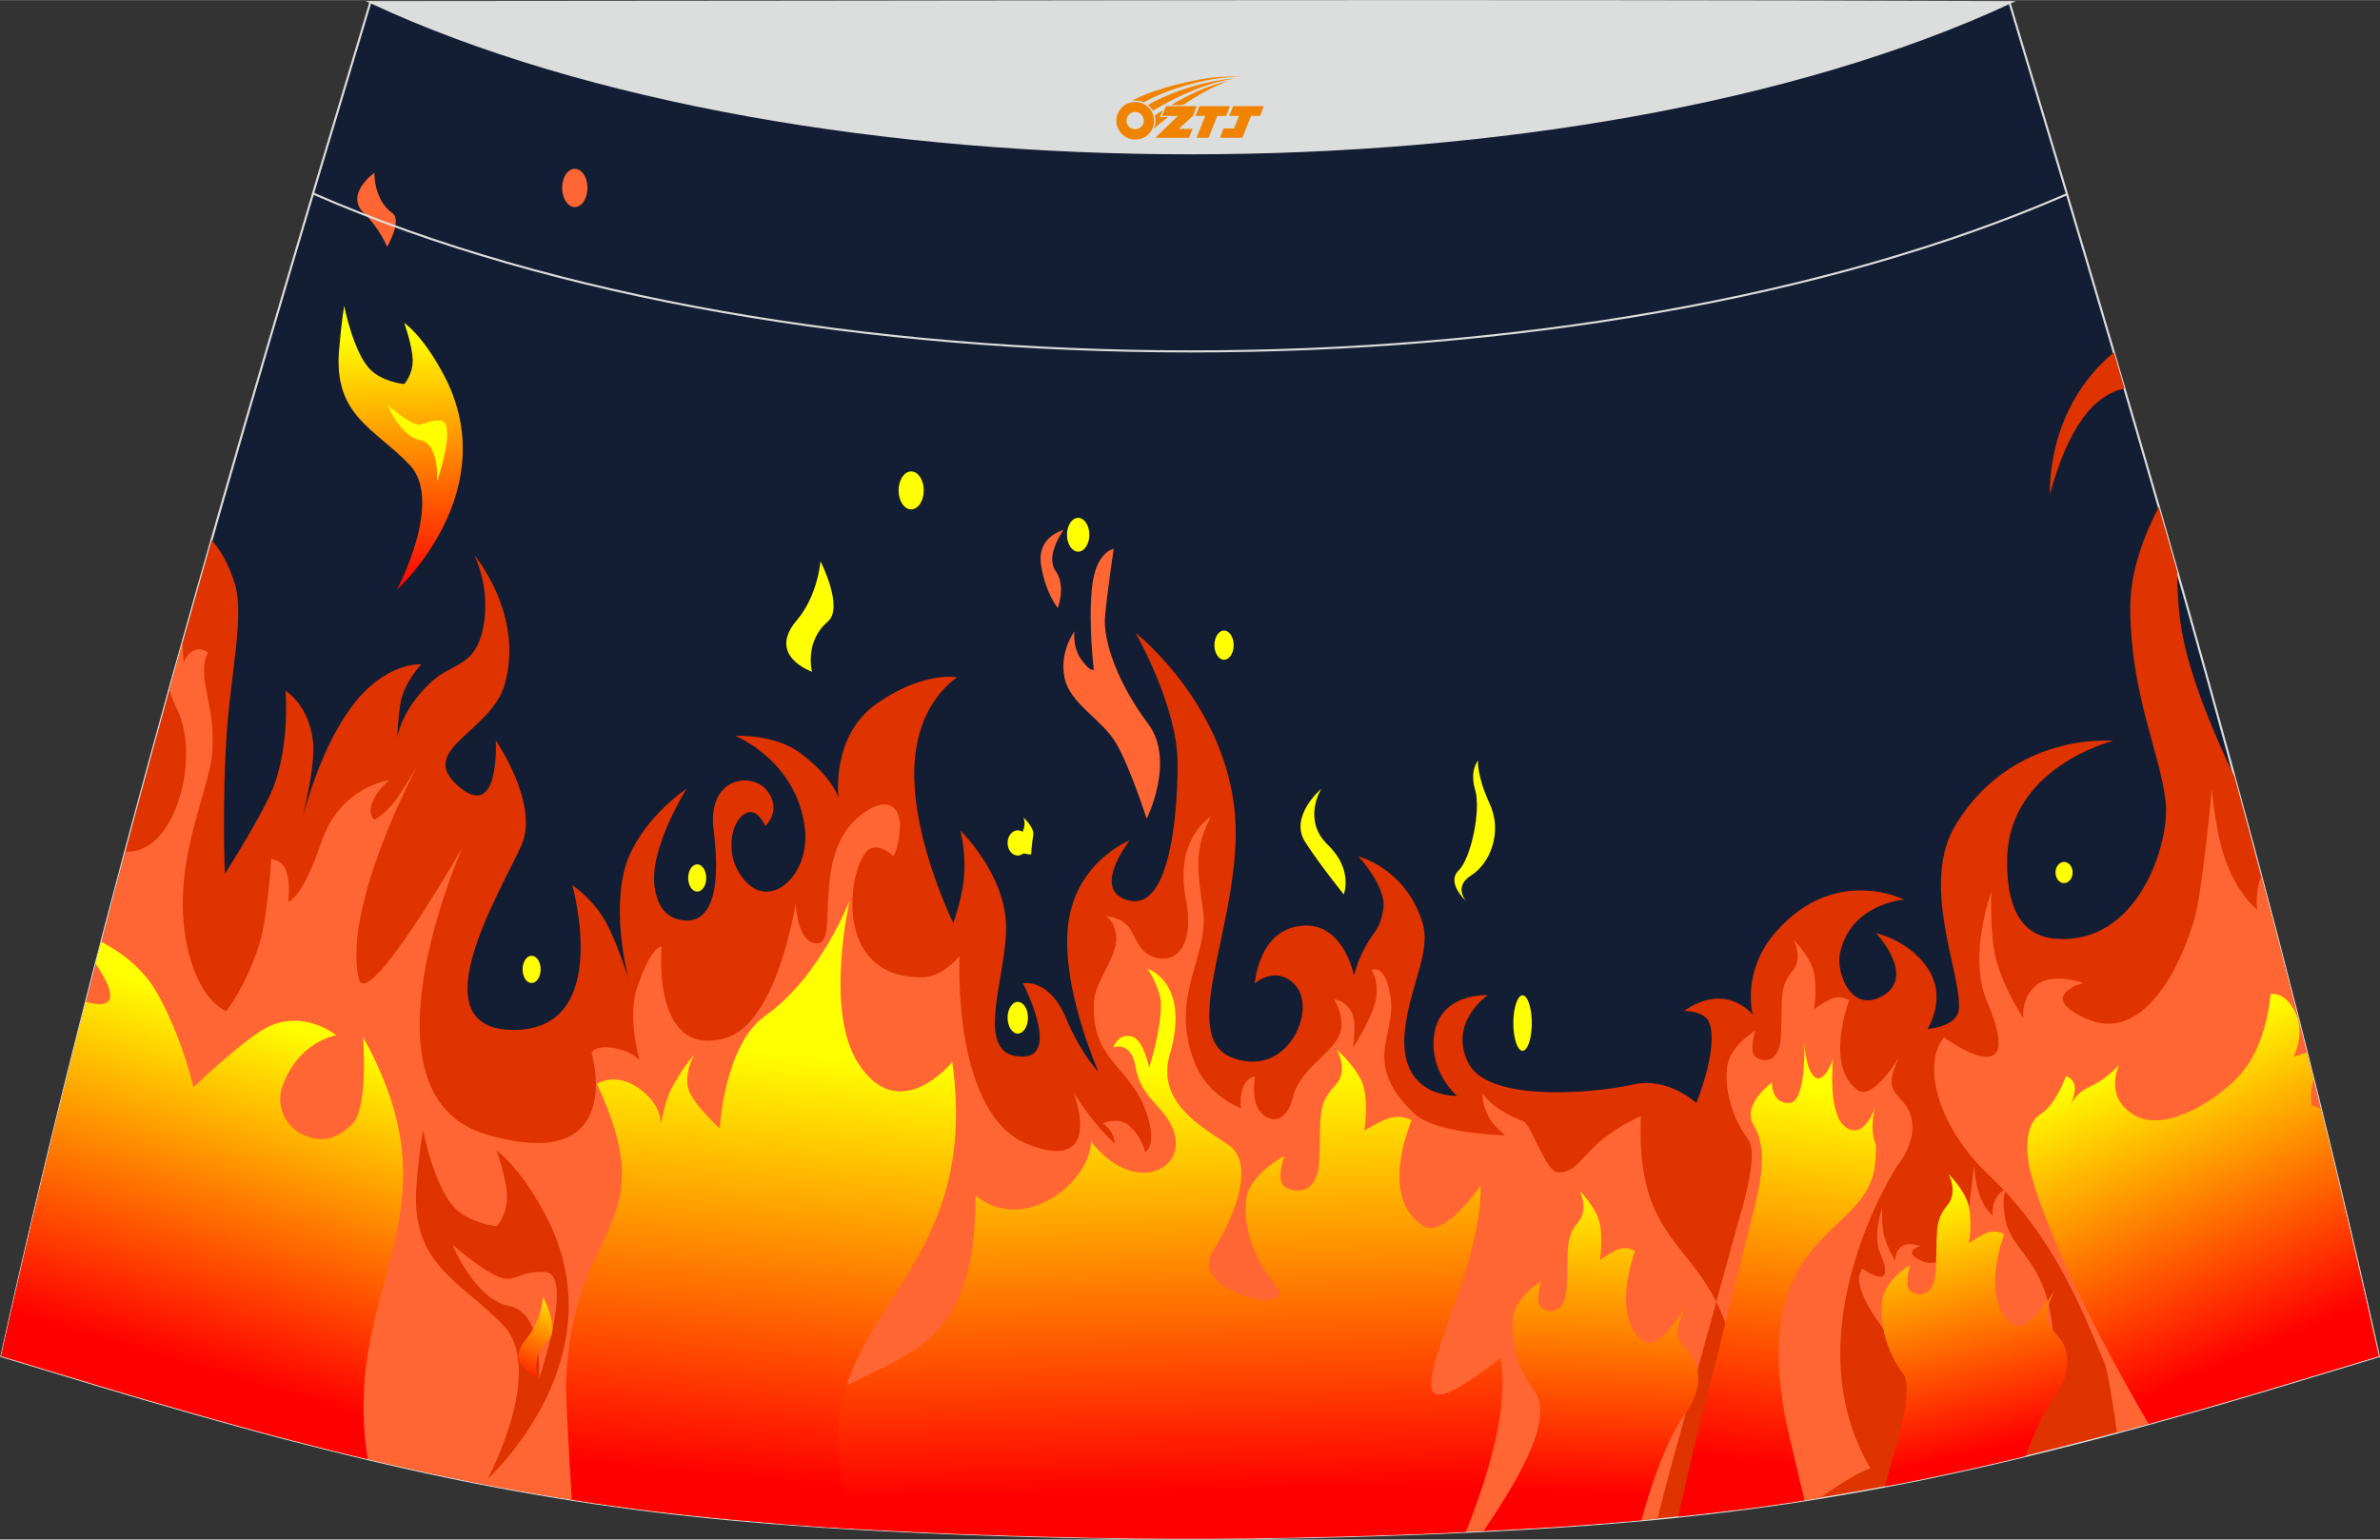 <?xml version="1.0" encoding="utf-8"?>
<!-- Generator: Adobe Illustrator 24.0.1, SVG Export Plug-In . SVG Version: 6.00 Build 0)  -->
<svg xmlns="http://www.w3.org/2000/svg" xmlns:xlink="http://www.w3.org/1999/xlink" version="1.1" id="图层_1" x="0px" y="0px" width="387px" height="250.4px" viewBox="0 0 387.34 250.58" enable-background="new 0 0 387.34 250.58" xml:space="preserve">
<rect x="0" y="0" width="387.34" height="250.58" fill="#333333" stroke="none"/>
<g>
	<path fill="#131D34" stroke="#DCDDDD" stroke-width="0.341" stroke-miterlimit="22.926" d="M193.66,250.4L193.66,250.4h-3.16   l-3.16-0.02l-3.16-0.02l-3.16-0.05l-3.16-0.06l-3.16-0.06l-3.16-0.07l-3.16-0.08l-3.16-0.09l-3.16-0.1l-3.16-0.11l-3.12-0.11   l-3.12-0.13l-3.12-0.14l-3.12-0.15l-3.12-0.16l-3.12-0.17l-3.12-0.18l-3.12-0.19l-3.12-0.22l-3.14-0.23l-3.14-0.25l-3.13-0.27   l-3.13-0.28l-3.13-0.31l-3.13-0.33l-3.13-0.35l-3.13-0.38l-3.12-0.4l-3.07-0.42l-3.06-0.44l-3.06-0.47l-3.06-0.49l-3.06-0.52   l-3.05-0.53l-3.05-0.56l-3.04-0.58l-3.04-0.6l-3.03-0.63l-3.03-0.65l-3.03-0.67l-3.01-0.68l-3.01-0.71l-3-0.72l-3-0.74l-3.01-0.76   l-3.01-0.77l-3-0.78l-3-0.81l-3-0.82l-2.99-0.83l-2.99-0.84l-2.99-0.85l-2.99-0.86l-2.99-0.86l-2.98-0.88l-2.98-0.89l-2.98-0.89   l-2.98-0.9l-2.98-0.9l-2.98-0.9l-2.98-0.9l-2.98-0.9C16.72,146.2,38.02,74.3,60.29,0.33c106.87,29.53,159.85,29.53,266.73,0   c22.28,73.98,43.57,145.87,60.13,220.42l-2.98,0.9l-2.98,0.9l-2.98,0.9l-2.98,0.9l-2.98,0.9l-2.98,0.89l-2.98,0.89l-2.98,0.88   l-2.99,0.86l-2.99,0.86l-2.99,0.85l-2.99,0.84l-3,0.83l-3,0.82l-3,0.81l-3,0.78l-3.01,0.77l-3.01,0.76l-3,0.74l-3,0.72l-3.01,0.71   l-3.01,0.68l-3.03,0.67l-3.03,0.65l-3.03,0.63l-3.04,0.6l-3.04,0.58l-3.05,0.56l-3.05,0.53l-3.06,0.52l-3.06,0.49l-3.06,0.47   l-3.07,0.44l-3.07,0.42l-3.12,0.4l-3.13,0.38l-3.13,0.35l-3.13,0.33l-3.13,0.31l-3.13,0.28l-3.14,0.27l-3.14,0.25l-3.14,0.23   l-3.12,0.22l-3.12,0.19l-3.12,0.18l-3.12,0.17l-3.12,0.16l-3.12,0.15l-3.12,0.14l-3.12,0.13l-3.12,0.11l-3.16,0.11l-3.16,0.1   l-3.16,0.09l-3.16,0.08l-3.16,0.07l-3.16,0.06l-3.16,0.06l-3.16,0.05l-3.16,0.02l-3.16,0.02L193.66,250.4L193.66,250.4   L193.66,250.4z"/>
	<path fill="#DF3300" d="M52.94,24.79l0.15,0.1c0,0-0.06-0.02-0.16-0.06L52.94,24.79z"/>
	<path fill="#DF3300" d="M345.76,63.23c-4.79,0.94-9.1,6.01-12.12,17.17c0,0-0.85-13.75,10.39-23.06   C344.61,59.31,345.19,61.27,345.76,63.23z"/>
	<path fill="#DF3300" d="M363.66,126.41c-2.75-5.7-7.35-16.03-8.66-24.21c-0.48-2.97-0.65-6.13-0.66-9.2c-1-3.49-1.99-7-3-10.49   c-2.32,4.44-4.64,10.34-4.64,16.25c0.01,14.23,4.79,23.49,5.75,31.68c0.77,6.58-4.38,23.55-18.07,22.33   c-5.7-0.51-7.85-5.56-7.72-12.95c0.25-15.05,17.27-19.25,17.27-19.25s-16.17-1.59-25.54,13.47c-5.98,9.6,0.65,23.87,0.44,29.93   c-0.08,2.14-2.15,3.15-5.12,3.52c0.73-1.25,2.76-5.45,0.23-9.56c-3.03-4.89-8.6-6.04-8.6-6.04s7.03,7.47,0.47,10.5   c-4.68,2.16-6.94-4.21-6.39-7.05c1.6-8.26,10.47-8.92,10.47-8.92s-11.19-5.71-20.81,5.18c-5.76,6.53-3.83,13.53-3.83,13.53   s-1.98-2.45-5.23-2.59c-3.25-0.14-5.93,2.01-5.93,2.01s3.53-0.11,4.19,2.16c1.29,4.39-2.21,12.81-2.21,12.81s-4.65-4.31-10.23-3.01   c-5.57,1.3-23.48,3.16-26.85-3.46c-3.37-6.62,3.14-11.08,3.14-11.08s-7.79-0.43-8.73,6.47c-0.83,6.1,3.72,9.93,3.72,9.93   s-9.59,0.41-8.49-10.5c0.76-7.47,4.41-12.88,2.84-17.84c-2.78-8.78-10.41-10.65-10.41-10.65s4.65,4.96,4.07,8.56   c-0.58,3.6-1.57,3.53-3.14,6.54c-1.17,2.26-1.63,4.31-1.63,4.31s-1.85-9.78-9.7-7.91c-5.93,1.41-6.45,9.2-6.45,9.2   s3.49-3.16,6.62,0.3c3.55,3.9-1.22,15.18-10.23,11.8c-9.65-3.62,2.45-23.88,0.23-41.15c-2.21-17.27-16.04-28.05-16.04-28.05   s6.86,11.93,6.86,21.29s-1.51,23.88-7.91,22.3c-6.39-1.58,0.11-9.78,0.11-9.78s-9.31,3.6-10.11,14.68   c-0.6,8.21,3.07,18.32,5.02,22.99c-2.49-2.78-4.36-6.54-5.18-8.54c-2.81-6.84-7.09-5.87-7.09-5.87s6.12,11.83,0,11.92   c-8.68,0.14-2.24-13.75-2.78-21.92c-0.53-8.28-7.42-14.86-7.42-14.86s1.1,3.9,0.49,8.52c-0.42,3.17-1.63,6.52-1.63,6.52   s-6.44-13.03-6.36-24.48c0.08-11.46,7.01-15.5,7.01-15.5s-5.3-1.15-13.05,4.22c-7.61,5.27-6.28,15.4-6.28,15.4   s-0.85-3.25-6.15-7.25c-4.32-3.25-10.64-2.84-10.64-2.84s10.19,4.08,11.33,15.31c0.82,8.01-6.97,14.48-11.17,6.14   c-1.39-2.76-1.06-7.7,1.72-8.94c1.73-0.77,3.01,2.15,3.01,2.15s2.79-2.54,0.25-5.78c-2.4-3.07-9.78-2.3-8.68,6.46   c1.41,11.22-1.06,15.12-4.9,14.68c-3.29-0.38-4.28-2.88-4.68-5.23c-1.06-6.33,5.18-16.19,5.18-16.19s-6.44,4.22-9.33,10.91   c-3.37,7.77-0.16,19.9-0.16,19.9s-1.79-5.7-3.58-8.99c-2.16-3.95-5.54-6.14-5.54-6.14s6.69,23.57-9.53,23.57   s-1.55-23.48,1.31-30.17c2.86-6.69-4.23-16.96-4.23-16.96s0.73,13.01-5.79,7.7c-7.54-6.14,5.01-8.9,7.26-16.83   c3.21-11.35-4.97-21.05-4.97-21.05s2.73,5.28,1.47,11.74c-1.3,6.66-5.02,5.64-8.63,9.08c-4.89,4.63-5.38,8.99-5.38,8.99   s0.15-3.63,0.57-5.86c0.61-3.25,3.34-6.14,3.34-6.14s-4.24-0.41-9.01,4.22c-5.67,5.51-9.01,15.9-10.28,20.58   c0.8-3.32,2.06-9.28,1.68-12.33c-0.73-6.01-4.48-8.16-4.48-8.16s0.74,8.07-1.8,15.22c-1.5,4.27-8.07,14.58-8.07,14.58   s-0.48-11.33,0.32-23.07c0.65-9.45,2.87-19.03,1.31-24.16c-0.97-3.17-2.35-5.47-3.77-7.13c-12.58,44-24.28,87.94-34.24,132.83   l2.98,0.9l2.98,0.9l2.98,0.9l2.98,0.9l2.98,0.9l2.98,0.89l2.98,0.89l2.98,0.88l2.99,0.86l2.99,0.86l2.99,0.85l2.99,0.84l2.99,0.83   l3,0.82l3,0.81l3,0.78l3.01,0.77l3.01,0.76l3,0.74l3,0.72l3.01,0.71l3.01,0.68l3.03,0.67l3.03,0.65l3.03,0.63l3.04,0.6l3.04,0.58   l3.05,0.56l3.05,0.53l3.06,0.52l3.06,0.49l3.06,0.47l3.06,0.44l3.07,0.42l3.12,0.4l3.13,0.38l3.13,0.35l3.13,0.33l3.13,0.31   l3.13,0.28l3.13,0.27l3.14,0.25l3.14,0.23l3.12,0.22l3.12,0.19l3.12,0.18l3.12,0.17l3.12,0.16l3.12,0.15l3.12,0.14l3.12,0.13   l3.12,0.11l3.16,0.11l3.16,0.1l3.16,0.09l3.16,0.08l3.16,0.07l3.16,0.06l3.16,0.06l3.16,0.05l3.16,0.02l3.16,0.02h3.16l0,0l0,0   h3.16l3.16-0.02l3.16-0.02l3.16-0.05l3.16-0.06l3.16-0.06l3.16-0.07l3.16-0.08l3.16-0.09l3.16-0.1l3.16-0.11l3.12-0.11l3.12-0.13   l3.12-0.14l3.12-0.15l3.12-0.16l3.12-0.17l3.12-0.18l3.12-0.19l3.12-0.22l3.14-0.23l3.14-0.25l3.14-0.27l3.13-0.28l3.13-0.31   l3.13-0.33l3.13-0.35l3.13-0.38l3.12-0.4l3.07-0.42l3.07-0.44l3.06-0.47l3.06-0.49l3.06-0.52l3.05-0.53l3.05-0.56l3.04-0.58   l3.04-0.6l3.03-0.63l3.03-0.65l3.03-0.67l3.01-0.68l3.01-0.71l3-0.72l3-0.74l3.01-0.76l3.01-0.77l3.01-0.78l3-0.81l3-0.82l3-0.83   l2.99-0.84l2.99-0.85l2.99-0.86l2.99-0.86l2.98-0.88l2.98-0.89l2.98-0.89l2.98-0.9l2.98-0.9l2.98-0.9l2.98-0.9l2.98-0.9   C380.08,188.94,372.15,157.61,363.66,126.41z"/>
	<path fill="#FF6633" d="M29.75,104.39c0.02,3.06,0.2,3.48,0.2,3.48s0.24-1.39,1.63-2.01c1.22-0.55,2.29,0.36,2.29,0.36   s-0.57,0.68-0.65,2.39c-0.18,3.73,1.8,7.16,1.31,13.94c-0.49,6.79-7.72,19.78-3.42,33.94c2.08,6.85,5.71,8.08,5.71,8.08   s3.2-3.92,5.4-10.93c1.35-4.32,1.93-13.82,1.93-13.82s1.44,0.14,2.12,1.29c1.14,1.95,0.65,5.69,0.65,5.69s2.29-0.55,5.38-9.72   s11.09-10.09,11.09-10.09s-1.96,1.42-2.78,3.62c-0.82,2.21,0.33,2.8,0.33,2.8s1.75-0.88,3.42-3.12c1.22-1.64,3.58-5.69,3.58-5.69   s-12.24,22.81-9.56,34.64c1.32,5.82,16.87-21.27,16.87-21.27s-17.98,40.24,3.91,46.68c23.07,6.78,17.12-13.3,17.12-13.3   s0.57-1.56,4.64-0.56c2.26,0.56,3.17,1.83,3.17,1.83s-2.04-7.06-0.41-11.83c2.45-7.16,3.99-6.7,3.99-6.7s-1.71,18.35,10.43,14.86   c8.45-2.42,11.41-22.01,11.41-22.01s0.16,6.78,3.58,6.6c3.42-0.18-0.9-13.57,6.19-20.17c4.36-4.05,7.34-2.66,7.18,1.29   c-0.14,3.25-1.06,4.68-1.06,4.68s-2.16-2.08-3.83-1.19c-3.27,1.74-6.85,21.18,8.65,20.91c3.12-0.06,5.95-3.39,5.95-3.39   s-1.31,25.86,11.25,30.64c12.56,4.77,7.26-8.62,7.26-8.62s2.72,4.8,6.77,8.45c-0.31-2.45-1.99-3.28-1.99-3.28s2.57-1.17,4.3,0.35   c2.12,1.88,2.62,4.31,2.62,4.31s1.92-0.93,0.35-5.97c-2.56-8.2-9.31-8.63-8.67-18.7c0.19-3.05,3.83-7.27,3.61-10.28   c-0.24-3.03-1.85-3.46-1.85-3.46s2.68,0.11,3.95,1.87c1.01,1.4,1.39,3.6,3.55,4.61c3.16,1.49,7.34-0.52,5.67-9.19   c-1.92-9.93,4.04-13.47,4.04-13.47s-1.37,2.81-1.68,4.46c-0.57,2.91-0.31,5.72,0.41,10.5c1.18,7.94-5.68,14.05-1.29,25.18   c2.13,5.39,7.55,7.34,7.55,7.34s-0.33-0.56,0.06-2.66c0.46-2.42,2.2-2.54,2.2-2.54s-1.05,4.96,1.76,6.56   c2.5,1.42,3.95-1.33,4.3-2.88c1-4.44,5.22-6.62,7.19-9.57c1.98-2.95-0.39-6.62-0.39-6.62s1.66-0.08,2.79,1.98   c1.02,1.85,0.23,5.86,0.23,5.86s3.49-5.26,3.83-8.27c0.35-3.01-0.81-4.39-0.81-4.39s2.32-1.3,3.15,4.53   c0.89,6.26-4.79,10.47,3.75,18.77c3.52,3.42,14.84,3.6,14.84,3.6s-1.89-1.66-2.46-2.67c-1.54-2.78-1.09-4.08-1.09-4.08   s1.38,2.54,6.41,4.4c1.52,0.56,3.75,8.43,5.85,8.4c4.2-0.06,3.53-4.63,13.42-9.16c-1.27,30.02,20.3,15.62,15.54,64.12l2.08-0.26   l3.07-0.42l3.07-0.44l3.06-0.47l2.34-0.38c3.48-2.45,6.41-4.27,8.2-4.82c-13.12-22.25,4.21-49.07,4.43-49.34   c1.26-1.64,2.74-4.24,2.33-7.14c-0.52-3.72-3.54-3.89-3.31-6.8c0.11-1.47,1.34-3.85,1.34-3.85s-4.35,7.41-6.87,5.57   c-5.47-3.97-1.38-14.64-1.38-14.64s-1.37-0.96-3.07-0.15c-1.11,0.53-2.63,1.58-2.63,1.58s0.63-4.25-0.28-6.76   c-0.83-2.26-3.03-4.46-3.03-4.46s1.51,2.91-0.16,4.95c-2.23,2.7-1.68,4.27-1.93,10.52c-0.2,5.23-3.61,4.31-4.36,3.31   c-0.76-1.01,0.17-4.03,0.17-4.03s-4.24,2.51-4.6,6.04s0.73,8,3.42,11.65c1.31,1.63,0.41,6.71-1.39,12.76   c-0.24,0.8-7.82,28.45-11.1,40.39c-0.3,1.08-1.21,4.54-2.26,8.62l-0.68,0.07l-3.13,0.28l-3.14,0.27l-3.14,0.25l-3.14,0.23   l-3.12,0.22l-3.12,0.19l-3.12,0.18l-3.12,0.17l-3.12,0.16l-3.12,0.15l-3.12,0.14l-3.12,0.13l-3.12,0.11l-3.16,0.11l-3.16,0.1   l-3.16,0.09l-3.16,0.08l-3.16,0.07l-3.16,0.07l-3.16,0.06l-3.16,0.05l-3.16,0.02l-3.16,0.02h-3.16l0,0l0,0h-3.16l-3.16-0.02   l-3.16-0.02l-3.16-0.05l-3.16-0.06l-3.16-0.07l-3.16-0.07l-3.16-0.08l-3.16-0.09l-3.16-0.1l-3.16-0.11l-3.12-0.11l-3.12-0.13   l-3.12-0.14l-3.12-0.15l-3.12-0.16l-3.12-0.17l-3.12-0.18l-3.12-0.19l-3.12-0.22l-3.14-0.23l-3.14-0.25l-3.13-0.27l-3.13-0.28   l-3.13-0.31l-3.13-0.33l-3.13-0.35l-3.13-0.38l-3.12-0.4l-3.07-0.42l-3.06-0.44l-3.06-0.47l-3.06-0.49l-3.06-0.52l-3.05-0.53   l-3.05-0.56l-3.04-0.58l-3.04-0.6l-3.03-0.63l-3.03-0.65l-3.03-0.67l-3.01-0.68l-3.01-0.71l-3-0.72l-3-0.74l-3.01-0.76l-3.01-0.77   l-3-0.78l-3-0.81l-3-0.82l-2.99-0.83l-2.99-0.84l-2.99-0.85l-2.99-0.86l-2.99-0.86l-2.98-0.88l-2.98-0.89l-2.98-0.89l-2.98-0.9   l-2.98-0.9l-2.98-0.9l-2.98-0.9l-2.98-0.9c6.14-27.67,12.95-54.97,20.2-82.16c0.96,0.08,1.97-0.11,3.05-0.64   c5.95-2.84,8.81-15.86,5.22-22.74c-0.39-0.74-0.76-1.73-1.11-2.89C28.27,109.67,29.01,107.03,29.75,104.39L29.75,104.39z    M368.01,142.6c6.86,25.86,13.29,51.83,19.14,78.15l-2.98,0.9l-2.98,0.9l-2.98,0.9l-2.98,0.9l-2.98,0.9l-2.98,0.89l-2.98,0.89   l-2.98,0.88l-2.99,0.86l-2.99,0.86l-2.99,0.85l-2.99,0.84l-3,0.83l-3,0.82l-0.81,0.22c-0.77-5.36-1.52-10.17-2.05-11.38   c-3.22-7.46-7.77-20.14-18.84-30.58c-8.37-7.91-10.9-18.11-7.25-22.37c0,0,13.82,10.14,6.96-5.92c-3.12-7.29,0.72-17.8,0.72-17.8   s-0.25,7.49,0.81,11.15c1.59,5.49,4.4,9.36,4.4,9.36s-0.42-3.24,2.16-5.34c2.58-2.1,7.61-0.32,7.61-0.32s-7.78,2.05,0.4,5.79   c9.04,4.14,15.31-7.78,17.74-16.44c1.25-4.49,2.78-20.93,2.78-20.93s0.51,6.38,1.95,10.83c2.06,6.35,5.42,8.79,5.42,8.79   S366.95,145.35,368.01,142.6z"/>
	
		<linearGradient id="SVGID_1_" gradientUnits="userSpaceOnUse" x1="-702.298" y1="572.989" x2="-709.801" y2="511.88" gradientTransform="matrix(1 0 0 -1 996.485 750.089)">
		<stop offset="0" style="stop-color:#FFFF00"/>
		<stop offset="1" style="stop-color:#FF0000"/>
	</linearGradient>
	<path fill="url(#SVGID_1_)" d="M305.3,186.33c-0.77-1.63-0.64-4.21-0.17-5.94c0,0-1.83,5.29-4.8,3.03c-2.97-2.26-2-11.01-2-11.01   s-1.5,4.24-3.07,2.83c-1.25-1.11-1.55-4.43-1.62-5.73c0.07,2.16,0.11,9.97-2.46,10.02c-2.95,0.07-2.79-3.34-2.79-3.34   s-5.02,3.63-2.99,6.94c2.06,3.37,1.47,8.28,0.08,13.64c-0.26,1-6.54,26.12-9.56,38.03c-0.4,1.56-1.59,6.77-2.8,12.07l2.23-0.24   l3.13-0.35l3.13-0.38l3.12-0.4l3.07-0.42l3.07-0.44l2.81-0.43c-1.24-5.15-2.7-11.29-2.9-12.29c-6.23-31.27,12.03-30.25,14.22-41.37   C305.25,189.15,305.33,187.73,305.3,186.33z"/>
	<path fill="#FFFF00" d="M293.64,169.5c-0.02-0.34-0.02-0.55-0.02-0.55S293.63,169.15,293.64,169.5z"/>
	
		<linearGradient id="SVGID_2_" gradientUnits="userSpaceOnUse" x1="-647.623" y1="578.841" x2="-627.335" y2="531.044" gradientTransform="matrix(1 0 0 -1 996.485 750.089)">
		<stop offset="0" style="stop-color:#FFFF00"/>
		<stop offset="1" style="stop-color:#FF0000"/>
	</linearGradient>
	<path fill="url(#SVGID_2_)" d="M349.69,231.77C332.79,202.86,330.28,190,330.28,190s-1.57-6.55,1.9-8.71   c2.38-1.48,4.08-6.17,4.08-6.17s1.4,0.47,1.43,2.06c0.01,0.6-0.41,2.04-0.59,2.61c0.22-0.57,0.93-2,3.01-2.91   c2.64-1.15,4.78-3.54,4.78-3.54s-2.58,5.13,2.41,8.13c4.98,3,13.48-2.31,17.28-6.55c4.47-4.98,4.94-13.11,4.94-13.11   s0.36-0.09,0.91,0.01c0.86,0.17,2.17,0.84,3.23,3.17c1.52,3.39-0.38,7.04-0.38,7.04s1.08-0.42,2.16-0.69   c0.36,1.48,0.74,2.96,1.1,4.44c-0.71,1.52-0.31,4.14-0.31,4.14c0.63,0.18,1.1,0.36,1.47,0.56c3.29,13.36,6.44,26.77,9.44,40.27   l-2.98,0.9l-2.98,0.9l-2.98,0.9l-2.98,0.9l-2.98,0.9l-2.98,0.89l-2.98,0.89l-2.98,0.88l-2.99,0.86l-2.99,0.86l-2.99,0.85   l-2.99,0.84L349.69,231.77z"/>
	
		<linearGradient id="SVGID_3_" gradientUnits="userSpaceOnUse" x1="-813.471" y1="576.174" x2="-811.952" y2="506.972" gradientTransform="matrix(1 0 0 -1 996.485 750.089)">
		<stop offset="0" style="stop-color:#FFFF00"/>
		<stop offset="1" style="stop-color:#FF0000"/>
	</linearGradient>
	<path fill="url(#SVGID_3_)" d="M126.3,247.97c-0.22-5.78-0.82-9.83-2.28-10.02c12.33-20.72,34.95-8.96,34.73-43.37   c7.79,6.42,18.65-2.04,18.82-8.79c7.29,9.45,16.95,4.15,12.8-3.14c-1.59-2.79-4.84-4.57-5.52-8.84c-0.72-4.54-3.66-3.32-3.66-3.32   s0.72-2.33,2.95-1.81c1.97,0.46,2.88,5.07,2.88,5.07s1.92-5.86,1.92-10.25c0-2.61-2.18-5.82-2.18-5.82s7.06,2.17,3.61,13.99   c-2.3,7.84,5.64,12.01,9.48,14.61c3.6,2.43,1.97,8.1,0.6,11.49c-0.77,1.93-1.82,3.9-3.06,5.86c-4.35,6.86,14.84,10.91,10.07,5.32   c-3.66-4.29-5.12-9.56-4.64-13.7c0.48-4.14,6.22-7.1,6.22-7.1s-1.26,3.55-0.24,4.73c1.02,1.18,5.63,2.26,5.9-3.88   c0.33-7.35-0.39-9.19,2.62-12.36c2.26-2.39,0.22-5.8,0.22-5.8s2.97,2.58,4.1,5.23c1.24,2.95,0.4,7.94,0.4,7.94s2.05-1.24,3.56-1.85   c2.3-0.94,4.15,0.17,4.15,0.17s-5.54,12.54,1.88,17.2c3.42,2.15,9.32-6.55,9.32-6.55c0.63,17.14-20.46,46.71,3.22,28.07   c1.6,7.96-2.2,19.77-5.62,28.32l-0.66,0.03l-3.12,0.14l-3.12,0.13l-3.12,0.11l-3.16,0.11l-3.16,0.1l-3.16,0.09l-3.16,0.08   l-3.16,0.07l-3.16,0.07l-3.16,0.06l-3.16,0.05l-3.16,0.02l-3.16,0.02h-3.16l0,0l0,0h-3.16l-3.16-0.02l-3.16-0.02l-3.16-0.05   l-3.16-0.06l-3.16-0.07l-3.16-0.07l-3.16-0.08l-3.16-0.09l-3.16-0.1l-3.16-0.11l-3.12-0.11l-3.12-0.13l-3.12-0.14l-3.12-0.15   l-3.12-0.16l-3.12-0.17l-3.12-0.18l-3.12-0.19l-3.12-0.22l-3.14-0.23L126.3,247.97z"/>
	
		<linearGradient id="SVGID_4_" gradientUnits="userSpaceOnUse" x1="-869.559" y1="578.782" x2="-876.115" y2="509.392" gradientTransform="matrix(1 0 0 -1 996.485 750.089)">
		<stop offset="0" style="stop-color:#FFFF00"/>
		<stop offset="1" style="stop-color:#FF0000"/>
	</linearGradient>
	<path fill="url(#SVGID_4_)" d="M97.15,176.41c0,0,3.21-2.16,7.3,1.08c3.45,2.73,3.06,5.56,3.06,5.56s0.81-3.99,1.6-5.56   c1.9-3.7,3.87-5.79,3.87-5.79s-1.39,2.32-1.09,4.94c0.3,2.63,5.26,7.02,5.26,7.02s0.67-13.57,7.44-18.37   c8.99-6.36,13.7-18.77,13.7-18.77s-4.14,17.92,1.34,26.48c6.73,10.53,15.35-0.16,15.35-0.16c4.84,35.05-21.09,40.32-18.4,65.2   c0.1,0.98,1,6.2,1.81,10.74l-1.41-0.08l-3.12-0.19l-3.12-0.22l-3.14-0.23l-3.14-0.25l-3.13-0.27l-3.13-0.28l-3.13-0.31l-3.13-0.33   l-3.13-0.35l-3.13-0.38l-3.12-0.4l-3.07-0.42l-3.06-0.44l-3.06-0.47l-0.31-0.05c-0.55-9.1-1-17.37-0.94-18.92   C93.03,198.47,108.35,200.57,97.15,176.41z"/>
	
		<linearGradient id="SVGID_5_" gradientUnits="userSpaceOnUse" x1="-949.815" y1="583.448" x2="-966.216" y2="527.971" gradientTransform="matrix(1 0 0 -1 996.485 750.089)">
		<stop offset="0" style="stop-color:#FFFF00"/>
		<stop offset="1" style="stop-color:#FF0000"/>
	</linearGradient>
	<path fill="url(#SVGID_5_)" d="M13.97,163.08c5.86,1.58,4.18-2.41,1.59-6.21c0.31-1.19,0.63-2.39,0.93-3.58   c3.07,1.6,6.76,4.24,9.08,8.35c4.06,7.17,5.92,15.32,5.92,15.32s8.35-8,12.16-9.84c5.92-2.84,11.06,1.38,11.06,1.38   s-6.15,0.97-8.76,8.36c-1.24,3.52,0.96,6.66,3.05,7.66c2.33,1.13,4.79,1.71,8.23-1.44c2.82-2.59,1.84-14.3,1.84-14.3   c16.39,29.41-3.77,40.17,0.78,68.73l-2.83-0.68l-3-0.74L51,235.32l-3.01-0.77l-3-0.78l-3-0.81l-3-0.82l-2.99-0.83l-2.99-0.84   L30,229.6L27,228.74l-2.99-0.86L21.03,227l-2.98-0.89l-2.98-0.89l-2.98-0.9l-2.98-0.9l-2.98-0.9l-2.98-0.9l-2.98-0.9   C4.47,201.38,9.09,182.17,13.97,163.08z"/>
	<path fill="#FFFF00" d="M334.57,141.59c-0.18,0.93,0.27,1.87,1.01,2.1c0.75,0.23,1.5-0.34,1.7-1.26c0.18-0.92-0.27-1.87-1.01-2.09   c-0.11-0.03-0.23-0.05-0.34-0.05C335.3,140.29,334.73,140.81,334.57,141.59z"/>
	<path fill="#FFFF00" d="M246.29,166.52c0,2.49,0.68,4.51,1.5,4.51c0.83,0,1.51-2.01,1.51-4.51c0-2.49-0.68-4.52-1.51-4.52   C246.97,162.02,246.29,164.03,246.29,166.52z"/>
	<path fill="#FFFF00" d="M197.64,105c0,1.31,0.71,2.38,1.57,2.38c0.86,0,1.57-1.06,1.57-2.38c0-1.31-0.71-2.38-1.57-2.38   C198.35,102.62,197.64,103.69,197.64,105z"/>
	<path fill="#FFFF00" d="M165.63,139.25h0.02c0.91-0.01,1.65-0.92,1.65-2.05s-0.74-2.06-1.66-2.06c-0.91,0-1.65,0.91-1.66,2.04v0.02   C163.99,138.34,164.72,139.25,165.63,139.25z"/>
	<path fill="#FFFF00" d="M165.63,168.23h0.02c0.91-0.01,1.65-1.16,1.65-2.58c0-1.43-0.74-2.58-1.66-2.58   c-0.91,0-1.65,1.15-1.66,2.57v0.03C163.99,167.07,164.73,168.22,165.63,168.23z"/>
	<path fill="#FFFF00" d="M240.08,128.56c0.96,3.2-0.63,11.1-2.7,13.13c-2.06,2.03,1.21,4.96,1.22,4.96   c-0.01-0.01-2.1-2.35,0.84-4.18c2.96-1.83,5.18-6.93,3.01-11.63c-2.16-4.7-1.9-7.05-1.9-7.05S239.13,125.35,240.08,128.56z"/>
	<path fill="#FFFF00" d="M212.43,137.07c2.71,4.15,6.27,8.5,6.27,8.5s1.6-4.03-2.61-8.07c-4.22-4.04-1.06-9.12-1.06-9.12   S209.72,132.9,212.43,137.07z"/>
	<path fill="#FF6633" d="M177.71,95.71c-0.6,6.01,0.31,13.28,0.31,13.28s-0.5,0.5-2.03-1.63c-1.52-2.13-1.11-4.63-1.11-4.63   s-2.53,3.38-1.62,7.63s6.06,6.64,8.4,10.64c2.32,4,4.96,12.26,4.96,12.26s4.76-9.51,0.2-15.52c-4.55-6.01-7.38-13.15-6.97-17.53   s1.41-10.89,1.41-10.89S178.31,89.71,177.71,95.71z"/>
	<path fill="#FF6633" d="M169.41,91.78c0.61,4.51,2.74,7.18,2.74,7.18s1.4-3.57-0.36-6.06s1.3-6.64,1.3-6.64   S168.79,87.27,169.41,91.78z"/>
	<path fill="#FF6633" d="M60.94,28.1c0,0-4.9,3.46-1.72,6.56c2.68,2.62,3.77,5.51,3.77,5.51s2.55-4.31,0.85-5.51   C60.77,32.47,60.94,28.1,60.94,28.1z"/>
	<path fill="#FFFF00" d="M129.66,100.97c-4.94,5.81,2.5,8.36,2.5,8.36s-1.31-4.86,2.56-8.16c2.67-2.29-1.19-9.84-1.19-9.84   S133.13,96.9,129.66,100.97z"/>
	<path fill="#FF6633" d="M91.49,30.54v0.06c0.01,1.7,0.92,3.08,2.06,3.08c1.14,0,2.06-1.39,2.06-3.11s-0.92-3.11-2.06-3.11   C92.41,27.45,91.5,28.83,91.49,30.54z"/>
	
		<linearGradient id="SVGID_6_" gradientUnits="userSpaceOnUse" x1="-931.645" y1="695.697" x2="-930.285" y2="653.829" gradientTransform="matrix(1 0 0 -1 996.485 750.089)">
		<stop offset="0" style="stop-color:#FFFF00"/>
		<stop offset="1" style="stop-color:#FF0000"/>
	</linearGradient>
	<path fill="url(#SVGID_6_)" d="M55.18,56.99c-0.88,10.72,5.82,12.71,11.47,18.65c5.65,5.94-2.06,20.35-2.06,20.35   s17.82-16.1,7.53-35.18c-3.45-6.42-6.34-8.27-6.34-8.27s1.38,3.81,1.38,6.15c0,2.33-1.38,3.81-1.38,3.81s-3.44-0.32-5.48-2.33   c-2.79-2.75-4.28-10.39-4.28-10.39S55.58,52.12,55.18,56.99z"/>
	<path fill="#FFFF00" d="M167.81,139.08c0,0-3.94-0.13-2.15-2.45c1.79-2.32,0.83-3.61,0.83-3.61s1.9,1.59,1.66,2.94   C167.93,137.32,167.81,139.08,167.81,139.08z"/>
	<ellipse fill="#FFFF00" cx="148.29" cy="79.81" rx="2.05" ry="3.09"/>
	<ellipse fill="#FFFF00" cx="86.52" cy="157.78" rx="1.47" ry="2.22"/>
	<ellipse fill="#FFFF00" cx="175.47" cy="87.03" rx="1.82" ry="2.75"/>
	<ellipse fill="#FFFF00" cx="113.47" cy="142.9" rx="1.47" ry="2.22"/>
	<path fill="#FFFF00" d="M63.06,65.89c0.01,0.02,2.06,5.09,5.31,5.72c3.25,0.64,2.74,6.78,2.74,6.78s3.39-9.87,0.51-9.95   c-1.8-0.06-1.97,0.42-3.34,0.64C66.91,69.28,63.07,65.89,63.06,65.89z"/>
	<path fill="#FF6633" d="M303.13,206.5c0,0,5.75,4.22,2.89-2.46c-1.3-3.03,0.3-7.39,0.3-7.39s-0.1,3.12,0.34,4.63   c0.66,2.29,1.83,3.89,1.83,3.89s-0.17-1.34,0.9-2.22c1.07-0.88,3.16-0.14,3.16-0.14s-3.23,0.85,0.17,2.41   c3.77,1.72,6.37-3.24,7.37-6.84c0.52-1.87,1.16-8.7,1.16-8.7s0.22,2.66,0.81,4.51c0.85,2.64,2.25,3.65,2.25,3.65   s-0.22-1.55,0.58-2.87c0.67-1.11,1.55-1.38,1.55-1.38s-0.67,1.32-0.16,4.48c1.18,7.19,9.08,6.5,7.94,27.22   c-3.6,1.76-3.97,0.71-15.15,4.66C316.42,227.58,299.26,211,303.13,206.5z"/>
	
		<linearGradient id="SVGID_7_" gradientUnits="userSpaceOnUse" x1="-683.431" y1="555.941" x2="-673.491" y2="513.927" gradientTransform="matrix(1 0 0 -1 996.485 750.089)">
		<stop offset="0" style="stop-color:#FFFF00"/>
		<stop offset="1" style="stop-color:#FF0000"/>
	</linearGradient>
	<path fill="url(#SVGID_7_)" d="M306.76,241.94c0.9-3.24,1.48-5.39,1.55-5.61c1.8-6.05,2.68-11.14,1.39-12.76   c-2.71-3.65-3.78-8.13-3.42-11.65c0.34-3.53,4.6-6.04,4.6-6.04s-0.93,3.03-0.17,4.03s4.15,1.92,4.36-3.31   c0.24-6.26-0.3-7.83,1.93-10.52c1.67-2.04,0.16-4.95,0.16-4.95s2.2,2.2,3.03,4.46c0.92,2.51,0.28,6.76,0.28,6.76   s1.51-1.05,2.63-1.58c1.7-0.81,3.07,0.15,3.07,0.15s-4.08,10.67,1.38,14.64c2.53,1.83,6.87-5.57,6.87-5.57s-1.23,2.39-1.34,3.85   c-0.22,2.91,2.79,3.07,3.31,6.8c0.41,2.9-1.08,5.51-2.33,7.14c-0.1,0.13-2.01,2.66-4.41,9.23l-2.32,0.56l-3.01,0.71l-3.01,0.68   l-3.03,0.67l-3.03,0.65l-3.03,0.63l-3.04,0.6L306.76,241.94z"/>
	
		<linearGradient id="SVGID_8_" gradientUnits="userSpaceOnUse" x1="-735.997" y1="558.235" x2="-737.785" y2="507.018" gradientTransform="matrix(1 0 0 -1 996.485 750.089)">
		<stop offset="0" style="stop-color:#FFFF00"/>
		<stop offset="1" style="stop-color:#FF0000"/>
	</linearGradient>
	<path fill="url(#SVGID_8_)" d="M241.45,249.19c5.93-8.71,11.64-18.59,8.18-22.91c-2.71-3.65-3.78-8.13-3.42-11.65   c0.35-3.53,4.6-6.04,4.6-6.04s-0.93,3.03-0.17,4.03c0.76,1,4.15,1.92,4.36-3.31c0.24-6.26-0.3-7.83,1.93-10.52   c1.67-2.04,0.16-4.95,0.16-4.95s2.2,2.2,3.03,4.46c0.91,2.51,0.28,6.76,0.28,6.76s1.51-1.05,2.63-1.58   c1.7-0.81,3.07,0.15,3.07,0.15s-4.08,10.67,1.38,14.64c2.53,1.83,6.87-5.57,6.87-5.57s-1.23,2.38-1.34,3.85   c-0.22,2.91,2.79,3.07,3.31,6.8c0.41,2.9-1.07,5.51-2.33,7.14c-0.13,0.17-3.46,4.57-6.86,16.96l-1.16,0.1l-3.14,0.27l-3.14,0.25   l-3.14,0.23l-3.12,0.22l-3.12,0.19l-3.12,0.18l-3.12,0.17L241.45,249.19z"/>
	<path fill="#DF3300" d="M67.79,192.79c-1.08,13.17,7.16,15.62,14.11,22.92c6.95,7.29-2.53,25.01-2.53,25.01s21.89-19.8,9.26-43.24   c-4.24-7.88-7.79-10.16-7.79-10.16s1.68,4.69,1.68,7.57c0,2.87-1.68,4.69-1.68,4.69s-4.22-0.39-6.73-2.87   c-3.44-3.39-5.26-12.76-5.26-12.76S68.28,186.79,67.79,192.79z"/>
	<path fill="#FF6633" d="M73.64,202.6c0.02,0.03,3.61,8.9,9.28,10c5.69,1.11,4.79,11.85,4.79,11.85s5.92-17.27,0.9-17.42   c-3.14-0.1-3.44,0.73-5.84,1.11C80.38,208.52,73.66,202.61,73.64,202.6z"/>
	
		<linearGradient id="SVGID_9_" gradientUnits="userSpaceOnUse" x1="-905.326" y1="539.895" x2="-912.297" y2="524.237" gradientTransform="matrix(1 0 0 -1 996.485 750.089)">
		<stop offset="0" style="stop-color:#FFFF00"/>
		<stop offset="1" style="stop-color:#FF0000"/>
	</linearGradient>
	<path fill="url(#SVGID_9_)" d="M85.61,218c-3.54,4.16,1.8,6,1.8,6s-0.93-3.48,1.83-5.86c1.92-1.64-0.85-7.06-0.85-7.06   S88.1,215.08,85.61,218z"/>
	<path fill="none" stroke="#DCDDDD" stroke-width="0.341" stroke-miterlimit="22.926" d="M336.4,31.59   c-78.27,34.16-207.29,34.13-285.45-0.11"/>
	<path fill="#DCDDDD" stroke="#DCDDDD" stroke-width="0.341" stroke-miterlimit="22.926" d="M327.31,0.33   c-70.46,32.8-196.55,32.8-267.02,0C149.31,0.3,238.29-0.01,327.31,0.33z"/>
	
</g>
<g id="图层_x0020_1">
	<path fill="#F08300" d="M181.86,20.66c0.416,1.136,1.472,1.984,2.752,2.032c0.144,0,0.304,0,0.448-0.016h0.016   c0.016,0,0.064,0,0.128-0.016c0.032,0,0.048-0.016,0.08-0.016c0.064-0.016,0.144-0.032,0.224-0.048c0.016,0,0.016,0,0.032,0   c0.192-0.048,0.4-0.112,0.576-0.208c0.192-0.096,0.4-0.224,0.608-0.384c0.672-0.56,1.104-1.408,1.104-2.352   c0-0.224-0.032-0.448-0.08-0.672l0,0C187.7,18.78,187.65,18.61,187.57,18.43C187.1,17.34,186.02,16.58,184.75,16.58C183.06,16.58,181.68,17.95,181.68,19.65C181.68,20,181.74,20.34,181.86,20.66L181.86,20.66L181.86,20.66z M186.16,19.68L186.16,19.68C186.13,20.46,185.47,21.06,184.69,21.02C183.9,20.99,183.31,20.34,183.34,19.55c0.032-0.784,0.688-1.376,1.472-1.344   C185.58,18.24,186.19,18.91,186.16,19.68L186.16,19.68z"/>
	<polygon fill="#F08300" points="200.19,17.26 ,199.55,18.85 ,198.11,18.85 ,196.69,22.4 ,194.74,22.4 ,196.14,18.85 ,194.56,18.85    ,195.2,17.26"/>
	<path fill="#F08300" d="M202.16,12.53c-1.008-0.096-3.024-0.144-5.056,0.112c-2.416,0.304-5.152,0.912-7.616,1.664   C187.44,14.91,185.57,15.63,184.22,16.4C184.42,16.37,184.61,16.35,184.8,16.35c0.48,0,0.944,0.112,1.36,0.288   C190.26,14.32,197.46,12.27,202.16,12.53L202.16,12.53L202.16,12.53z"/>
	<path fill="#F08300" d="M187.63,18c4-2.368,8.88-4.672,13.488-5.248c-4.608,0.288-10.224,2-14.288,4.304   C187.15,17.31,187.42,17.63,187.63,18C187.63,18,187.63,18,187.63,18z"/>
	<polygon fill="#F08300" points="205.68,17.26 ,205.06,18.85 ,203.6,18.85 ,202.19,22.4 ,201.73,22.4 ,200.22,22.4 ,198.53,22.4    ,199.12,20.9 ,200.83,20.9 ,201.65,18.85 ,200.06,18.85 ,200.7,17.26"/>
	<polygon fill="#F08300" points="194.77,17.26 ,194.13,18.85 ,191.84,20.96 ,194.1,20.96 ,193.52,22.4 ,188.03,22.4 ,191.7,18.85    ,189.12,18.85 ,189.76,17.26"/>
	<path fill="#F08300" d="M200.05,13.12c-3.376,0.752-6.464,2.192-9.424,3.952h1.888C194.94,15.5,197.28,14.07,200.05,13.12z    M189.25,17.94C188.62,18.32,188.56,18.37,187.95,18.78c0.064,0.256,0.112,0.544,0.112,0.816c0,0.496-0.112,0.976-0.32,1.392   c0.176-0.16,0.32-0.304,0.432-0.4c0.272-0.24,0.768-0.64,1.6-1.296l0.32-0.256H188.77l0,0L189.25,17.94L189.25,17.94L189.25,17.94z"/>
</g>
</svg>